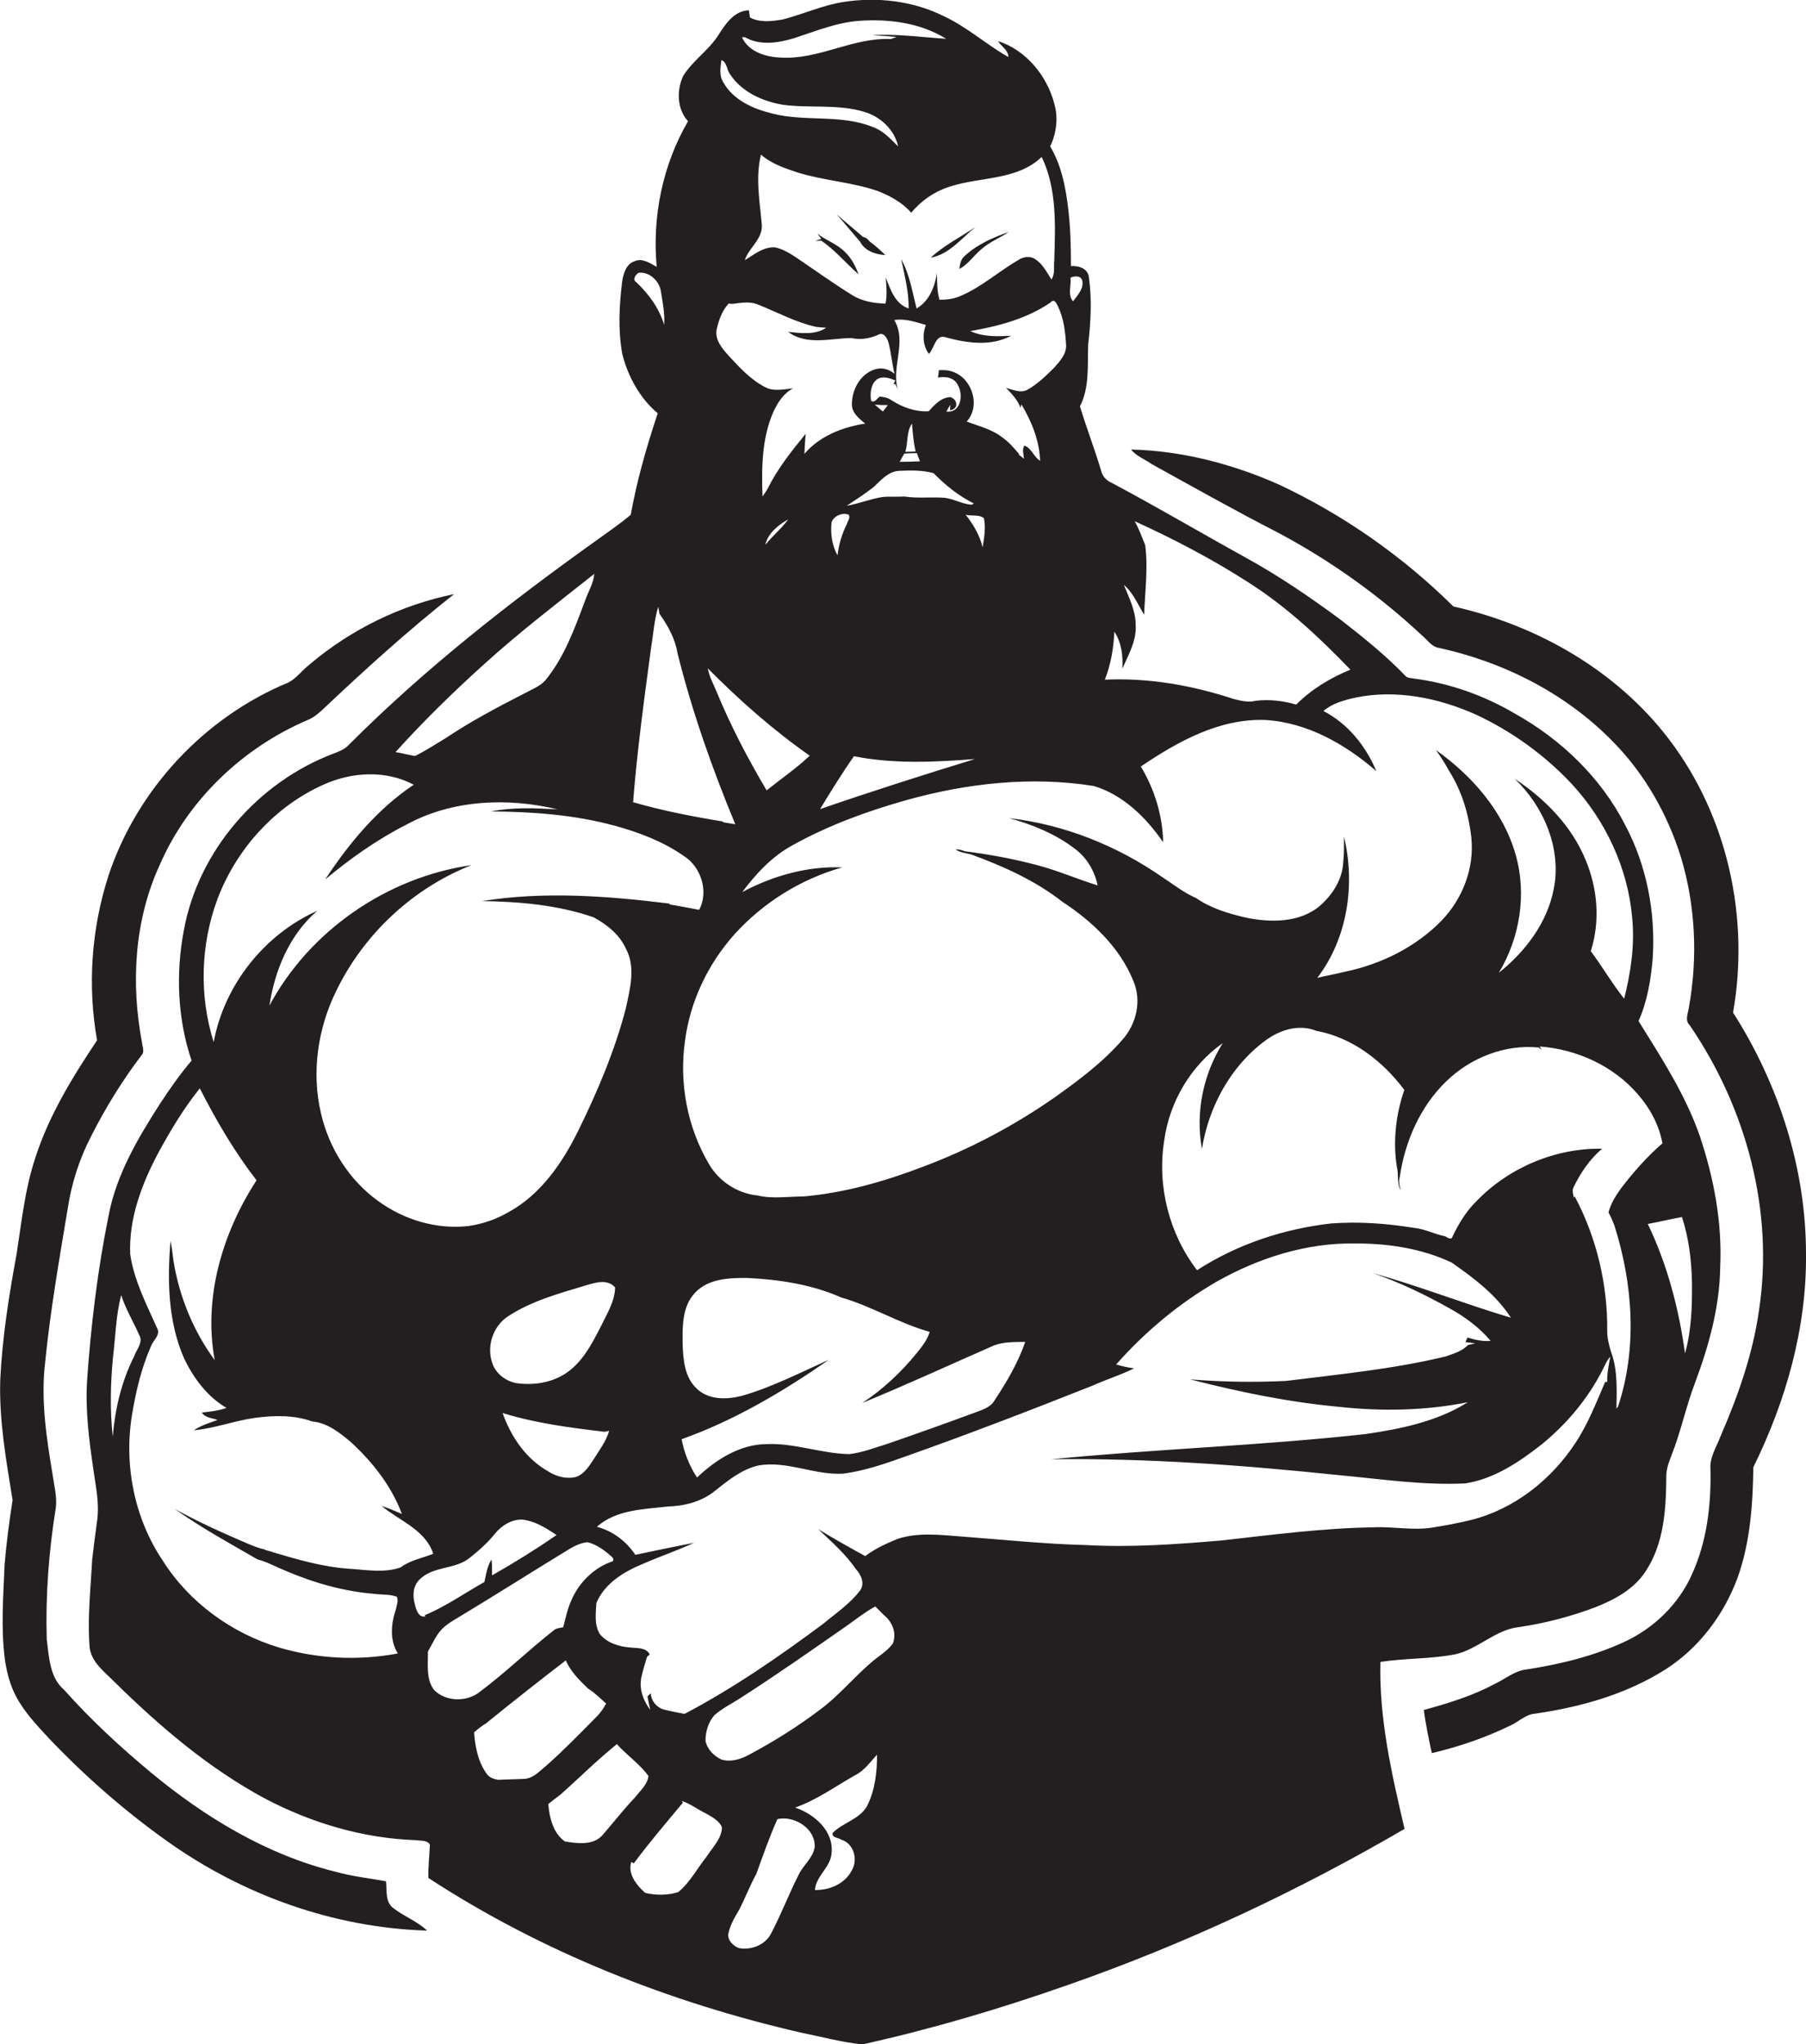 <?xml version="1.0" encoding="utf-8"?>
<!-- Generator: Adobe Illustrator 19.2.0, SVG Export Plug-In . SVG Version: 6.00 Build 0)  -->
<svg version="1.1" id="Layer_1" xmlns="http://www.w3.org/2000/svg" xmlns:xlink="http://www.w3.org/1999/xlink" x="0px" y="0px"
	 viewBox="0 0 703.2 795.8" style="enable-background:new 0 0 703.2 795.8;" xml:space="preserve">
<style type="text/css">
	.st0{fill:#231F20;}
</style>
<g>
	<path class="st0" d="M537.5,647c9.7-1.5,19.7-1.1,29.3-3c8.9-2.1,15.6-9.7,24.9-10.6c10.1-1.5,20-4.1,29.5-7.7
		c7.6-3,15.2-7.1,19.7-14.2c7-10.7,7.8-23.9,7.9-36.3c-0.1-3.1,1-6,2.1-8.8c3.6-9.2,5.6-18.9,9.1-28.1c5.4-14.4,9.6-29.6,9.8-45.1
		c0.8-17.4-2.5-34.7-8-51.1c-5.6-16-14.9-30.3-23.8-44.6c3.4-7.6,4.8-16.1,5.5-24.3c1.2-17.9-2.3-36.2-10.7-52
		c-9.4-18.4-24.9-33.3-42.8-43.3c-12-7.1-25.4-11.9-39.3-13.7c-1.3-0.3-2.7-0.1-3.6-1.2c-7.6-7.9-16.2-14.8-24.8-21.5
		c-12-8.9-24.3-17.3-37.4-24.5c-17.4-9.6-34.5-19.7-52-29c-2.1-0.9-3.7-2.6-4.2-4.9c-2.5-8.4-5.7-16.6-8.2-24.9
		c3.8-7.4,2.9-16,3.2-24c1-8.7,1.5-17.5,0.3-26.2c-0.4-3.5-3.9-4.6-7-4.4c0-7.8-0.2-15.6-1.2-23.4c-1-8-2.7-16.2-6.9-23.2
		c2.5-5.2,3.2-11.2,1.6-16.7c-2.9-10.9-11-20.8-21.9-24.3c1.2,2.1,4.1,3.5,4,6.2c-8.6-4.9-16.1-11.7-25.1-15.9
		c-12.1-6-26-7.6-39.3-5.5c-8.1,1.3-15.6,4.8-23.5,6.8c-4.2,0.7-8.8,1.3-12.7-0.8c-0.1-0.7-0.3-2.1-0.4-2.8
		c-5.9,0.2-9.3,5.6-12.1,10c-3.8,5.8-9.9,9.7-13.5,15.6c-2.6,5.6-2.4,12.9,1.9,17.6c-9.9,17-14,37.2-12.2,56.7
		c-2.6-1.5-5.6-3.5-8.6-2.2c-3.2,1-4.3,4.6-4.8,7.6c-1.2,9.4-1.7,19.1,0,28.5c2.2,8.8,6.9,17.3,13.8,23.1
		c-4.3,12.9-8.1,26.1-10.5,39.5c-4.5,3.8-9.4,7.1-14.1,10.5c-33.7,24.1-66.5,49.8-95.8,79.2c-1.6,1.7-3.8,2.5-5.9,3.3
		c-29.3,11.1-52.5,37.7-58.2,68.7c-3.2,16.8-2.5,34.6,3,50.8c-4.5,5.3-8.5,11-12.3,16.8c-8.6,13.4-17,27.6-20,43.5
		c-4.3,21.2-6.9,42.8-8.4,64.4c-0.7,11.6,0.8,23.2,2.5,34.7c0.9,6.6,2.4,13.2,1.4,19.9c-0.7,4.9-1.3,9.9-1.9,14.9
		c-0.6,11.4-1.9,22.8-1,34.2c0.7,6,6,9.7,10,13.8c17.5,17.2,36.4,33.3,58.1,45c18.2,9.6,38.4,15.6,59,16.3c1.8,0.3,4.5-0.1,5.4,1.8
		c-0.2,4.3-0.7,8.6-0.6,12.9c44.1,28.8,93.8,48.4,145,60.2c8,1.6,16,3.8,24,4.6c27.1-6,53.7-13.9,79.9-23.1
		c45.6-15.9,89.5-36.5,131.2-60.8C541.9,690.7,536.9,669,537.5,647z M658.8,499.2c0.1,9.3-0.2,18.7-2.7,27.7
		c-2.4-17.4-6.9-34.6-14.5-50.4c4.4-0.8,8.8-1.9,13.3-2.7C657.6,482,658.6,490.6,658.8,499.2z M637.8,426.1c4.7,5.4,8.2,11.9,9.5,19
		c-6,5.2-11.3,11.2-16.1,17.5c-2.1,2.9-4,5.9-4.9,9.4c0.9,1.6,1.6,3.3,2.3,5.1c7.2,22.7,9,47.7,1.4,70.5l-0.6,0.8
		c0.1-7.4,0.5-15.1-2.1-22.1c-0.8-2.6-1.5-5.3-1.5-8c0.2-18.2-4.1-36.5-12.7-52.6l-0.3,0.6c-0.2-1.3-0.8-2.8-0.1-4.1
		c2.7-5.6,6.3-10.9,11.1-15c-18.1-0.3-36.2,7.3-48.8,20.3c-4,3.9-7,8.8-9.4,13.8c-0.4,1.7-2,0.5-2.9,0c-4.1-0.8-8-2.9-12.2-3.3
		c-10.6-1.7-21.4-2.5-32.2-1.7c-18.5,2.1-36.6,8.1-52.2,18.2c-10.9-14.2-15.6-32.8-12.8-50.4c2-15,10.3-29.2,22.8-38
		c-7.6,12.1-10.7,27-8.1,41.2c2.6-16.4,11.2-32.3,24.7-42.2c5.6-4.2,13.1-6.5,19.8-3.8c14.1,2.6,25.9,11.8,34.3,23
		c-3.3,9.6-4.5,20-2.9,30c0.8,3-0.1,6.3,1.5,9.1c-0.4-1.6-0.9-3.3-0.4-5c2-14,8-27.7,18.2-37.5c9.4-9.1,22.7-14.4,35.9-13.1
		c0.3,0.2,0.9,0.7,1.2,0.9l-0.8-1.3C614.1,408.5,628.3,415,637.8,426.1z M433.9,245.9c2.8,4.3,3.4,9.4,3.1,14.4
		c2.4-5.4,5.6-10.9,5.2-17c0-5.6-2.6-10.6-4.6-15.6c3.6,3,5.4,7.6,7.9,11.6c0.3-9,1.6-18.1,0.4-27.1c-1.3-3.2-2.4-6.3-4.1-9.3
		c14.9,6.8,29.5,14.4,43.3,23.2c15.2,9.5,28.3,21.7,40.7,34.6c-7.8,3.2-15.1,7.6-21.1,13.6c-5.1-1.5-10.4-2.1-15.7-1.5
		c-2.9,0.8-5.9,0-8.7-0.7c-16.1-5.3-33.1-8.3-50.1-7.5C432.6,258.5,433.6,252.2,433.9,245.9z M416.8,108.1c1.5-0.7,4-0.9,4.6,1.1
		c0.7,3.2-1.9,5.8-3.6,8.1C415.6,114.8,417.2,111.1,416.8,108.1z M425.9,306c11.4,3.4,20.4,12.3,27,21.9
		c-0.2-10.4-3.4-20.7-8.7-29.5c14.4-9.7,30.6-18.8,48.6-18.1c16.2,1,31,9.4,43.1,19.9c-4.1-9.8-11.1-18.5-20.6-23.4
		c3.5-3,8-4.2,12.4-5.2c15.9-3.3,32.6,0.1,47.2,6.7c13.9,6.5,26.6,15.7,37.1,26.9c13.1,14.2,21.8,32.6,23.5,51.9
		c1.1,10.7-0.5,21.4-3.1,31.7c-4.7-5.9-8.5-12.5-13-18.5c3.7-11.6,2.7-24.3-2-35.5c-5.4-13.2-15.8-23.8-27.6-31.6
		c11.3,10.8,18.3,27.2,15.2,42.8c-2.5,13.2-11.1,24.5-21.4,32.7c8.2-13.6,10.9-30.5,6.6-45.8c-4.8-17-17-30.9-31.1-40.9
		c1.8,2.5,3.5,5.1,5,7.9c5,7.8,7.8,17,8.8,26.3c1.2,11.8-3.4,23.7-11.6,32.2c-10,10.3-23.6,17-37.6,19.9c-3.6,0.9-7.2,1.5-10.8,2.4
		c11.8-15.4,14.9-36.4,10.4-55c0,3.4,0.1,6.7-0.3,10.1c-0.3,6.4-4.1,12.5-8.9,16.7c-8,6.9-19.5,6.7-29.2,4.7
		c-6.7-1.6-13.5-3.6-19.2-7.6c-4.7-2-8.8-5.3-13.1-8.1c-17.7-12.3-38.2-20.5-59.7-23c9.1,2.5,18.2,6.2,25.7,12
		c4.6,3.4,7.6,8.6,8.8,14.2c-7.8-2.4-15.3-5.7-23.2-7.8c-9.4-2.5-19-4.3-28.6-5.5c-1.1-0.5-2.3-0.8-3.5-0.7c1.8,1.3,4.1,1.4,6.2,2
		c12.5,4.6,24.8,10.1,35.4,18.4c11.6,7.6,22.3,17.7,27.6,30.8c3.3,7.7,1.2,16.7-4.2,22.8c-7.6,8.8-17,15.8-26.4,22.5
		c-15.8,11-32.9,20.1-51,26.9c-15.1,5.8-30.8,10.3-46.9,11.7c-6,0-12,1-17.9-0.4c-7.8-0.8-15-5.5-18.9-12.3
		c-8.4-14.3-11.6-31.4-9.3-47.8c2-15.5,9-30.1,19.4-41.7c11.2-12.3,25.8-21.4,41.8-25.9c-13.5-0.6-27.1,3.3-38.9,9.6
		c5.4-7.2,11.7-14,19.7-18.3c13.9-7.7,28.9-13.2,44.2-17.5C376.5,304.9,401.6,302.1,425.9,306z M288.9,543.4
		c-5.8,1.5-13,1.7-17.6-2.8c-4.8-4.4-5.3-11.4-5.5-17.4c-0.1-6.9-0.2-14.7,4.9-20c5.1-5.4,13.1-5.7,20-5.7
		c12.5,0.6,25.3,2.5,36.8,7.6c11.9,3.4,22.6,10.1,34.5,13.4c-0.9,3.1-3,5.7-5,8.2c-6.1,7.5-13.2,14.2-21.3,19.5
		c17.3-7.1,34.2-14.9,51.3-22.4c3.9-1.5,8.1-1.3,12.2-1.4c-2.8,8.1-7.2,15.6-11.9,22.7c-1.6,2.9-5,3.8-7.9,4.9
		c-11.3,4.2-22.6,8.2-33.9,12.1c-4.9,1.5-9.7,3.4-14.8,4c-10.9-0.2-21.4-4.4-32.3-3.9c-10.4,0.1-19.7,6.1-27,13c-3-4.5-5-9.7-6-14.9
		c20.5-7.3,39.4-18.5,57.3-30.9C311.7,534.3,300.7,540,288.9,543.4z M350.1,183.3c4.5-0.2,9-0.3,13.4,0.9c4.6,4.7,9.8,8.9,15.7,11.8
		c-0.2,0.1-0.7,0.4-0.9,0.5c-3.6-0.3-6.8-2.2-10.4-2.7c-5.2-0.4-10.5,0.3-15.8-0.5c-2.8,0.2-5.7-0.1-8.5,0.2
		c-4.7,0.7-9.2,2.6-13.9,3.4c3.6-2.4,7.2-4.7,10.6-7.4C343.1,186.8,346,183.5,350.1,183.3z M340.6,157.5c1.7,0.2,3.4,0.2,5.1,0.2
		c-0.6,0.8-1.3,1.7-1.9,2.5C342.7,159.4,341.7,158.4,340.6,157.5z M357,176.4c0.3,0.8,0.9,2.4,1.2,3.2c-2.6,0.1-5.3,0.2-7.9,0.2
		c0.4-0.8,1.3-2.4,1.8-3.2C353.7,176.5,355.3,176.4,357,176.4z M352.5,175.9c1.1-3.6,0.4-7.9,2.6-11c0.3,3.7,0.6,7.3,1.4,10.9
		C355.6,175.8,353.6,175.9,352.5,175.9z M383.1,201.7c0.8,3.8,0.1,7.7-0.5,11.4c-1.1-4.7-3.6-8.9-6.6-12.7
		C378.2,201,381.2,200.2,383.1,201.7z M330.5,200.4c0.7,1.3-0.5,2.5-0.8,3.7c-1.9,3.8-3.1,7.9-3.6,12.1c-2.2-3.9-2.8-8.6-2.3-13
		C324.8,200.8,328,199.4,330.5,200.4z M332.5,294.4c15.5,3.1,31.5,2.3,47.1,1.1c-20.2,6.2-40.3,12.6-60.3,19.5
		C323.5,308.1,327.8,301.1,332.5,294.4z M411.9,119.2c2.3,4.7,2.9,10,3.2,15.1c0.2,3.5-2.4,6.3-4.6,8.8c-3.2,3.2-6.5,6.4-10.4,8.6
		c-2.7,1.5-5.7,0-8.4-0.7c2.3,2.3,4.5,4.7,5.7,7.8c0.1-0.4,0.2-1.1,0.3-1.4c4,6.7,7,14.1,7.3,22c-2.5-1.5-3.5-5.2-6.2-5.9
		c-0.9,1.6-0.2,3.4-0.1,5.1c-0.5-0.4-1.6-1.3-2.2-1.7l0.5,0.1c-2.1-2.5-4.3-5.1-7-6.9c-4-3.1-9-4.2-13.6-6c5.5-6,2.2-16.6-5.2-19.3
		c-1.8-0.7-3.7-0.8-5.6-0.7c-0.1,0.7-0.3,2.2-0.4,2.9c2.9-0.6,6.5,0,7.8,3c2.2,3.8,1.1,10.9-4.5,10.2c0.5-0.9,1-1.8,1.5-2.6
		c0,0.5-0.1,1.6-0.1,2.1c3.5-0.4,3-4.3,0.1-5.1c-3.7,0.2-6.1,3-8.4,5.5c-5.1,0.3-10.2-1.5-14.5-4.3c-1.4-1-3-1.3-4.6-1.4
		c-1,0.7-1.8,2.5-3.3,1.7c-0.5-2.9-0.2-6.6,2.4-8.5c2.2-1.3,4.8-0.4,7,0.5l-0.7,1.5l0.7-0.1c0.3,0.6,0.8,1.7,1,2.3
		c-2.7-9,3.7-18.7-1.4-27.2c4.3-0.7,8.3,0.8,12.3,1.9c-1.4,3.7-1.2,8.1,1.2,11.3c2.2-2.3,2.5-8,6.8-6.4c8.1,2.2,17.5,3.5,25.2-0.7
		c-5.3,0.3-10.9,0.5-15.9-1.8c10.9-1.9,22-4.8,31.2-11.1C410.5,116,411.4,118.2,411.9,119.2z M405.6,61.1c6,12.4,5.3,26.8,4.9,40.2
		c-0.3,2.5,0.4,5.3-1.1,7.5c-1.8-2.8-3.4-6-6.3-7.9c-1.9-1.3-4.5-1-6.4,0.2c-7.8,4.5-14.5,10.7-22.9,14.2c-2.5,1.1-5.3,1.4-8,1.4
		c-1-3.4-0.9-6.9-1-10.4c-0.8,5.4-3,10.9-7.9,13.8c-1.7-6.5-2.7-13.3-6-19.2c1.3,6.3,3,12.7,2.9,19.2c-5.3-1.8-7.1-7.4-8.9-12.1
		c0.2,3.4,0.6,6.8-0.1,10.2c-4.4-0.1-9-0.9-12.8-3.2c-7.6-4.7-14.8-9.9-22.2-14.9c-2.5-1.6-5.1-3.2-8-3.8c-4.5-0.3-8.2,2.8-11.8,5
		c1.6-5,7.2-8.3,6.6-14.1c-0.8-9-2.5-18.1-0.3-27c4.1,3.6,9.3,5.3,14.4,7c10.1,3.1,20.9,3.7,30.9,7.1c4.9,1.9,9.7,4.5,13.2,8.5
		c4-4.8,9.4-8.5,15.5-10.3C382,68.8,396.1,70.2,405.6,61.1z M290.1,14.5c5.9,3.4,13.1,2.2,19.3,0.3c8.3-2.7,16.5-6.1,25.3-6.7
		c11.5-0.8,23.7,0.8,33.7,7c-9.6-0.6-19.1-2-28.7-1.4c3.1,0.2,6.3,0.4,9.4,0.7c-0.6,0.2-1.7,0.6-2.2,0.8
		c-14.9-0.7-28.2,8.2-43.1,7.2c-5.7-0.2-12.4-2.3-14.9-7.9C289.2,14.5,289.8,14.5,290.1,14.5z M280.9,23.4c2.2,0.8,2,3.7,3.3,5.4
		c4.5,7,12.8,10.7,20.7,12c10.5,1.4,21.5-0.4,31.8,2.8c6.2,1.9,11.6,6.9,13,13.4c-3-3-5.9-6.2-10-7.6c-12.4-5-26.2-1.9-39-5.2
		c-7.4-1.8-15.2-5.2-19.1-12.2C280,29.5,280.5,26.3,280.9,23.4z M279.1,128c0.8-3.5,2.1-7.1,4.6-9.8l1.5,0.1c3.3-0.4,6.8-1.1,10,0.3
		c7.6,3,14.8,7,22.8,8.7c1.2,0.1,2.5,0.2,3.7,0.3c-4.3,2.9-9.9,2.1-14.8,1.6c7.1,5.4,16.5,2.5,24.6,2.4c3.6,0.8,7.2,0.2,10.5-1.3
		c2-1.1,3.4,1.2,3.9,2.9c1.1,4,1.4,8.3,2.4,12.3c-2.1-1.7-4.6-2.5-7.3-1.8c-5.8,1.6-9.2,7.7-9.3,13.4c-0.2,3.5,2.8,5.9,5.2,7.8
		c-8.9,1.4-17.7,4.8-23.7,11.8c0.1-2.6,0.3-5.2,0.5-7.8c-5.5,6.7-10.9,13.5-14.8,21.3c-0.6,1.1-1.3,2.1-2,3.1
		c-0.4-11-0.3-22.6,4.2-32.9c1.7-3.7,4-7.3,7.7-9.2c-3.6,0.3-7.4,1.3-10.7-0.4c-5.6-2.8-9.9-7.5-14.1-12
		C281.4,135.9,278.1,132.3,279.1,128z M306.9,202.2c-2.6,3.6-6.1,6.4-8.9,9.9C299,207.6,303,204.4,306.9,202.2z M315.3,294.2
		c-5.2,4.9-11.2,9-16.8,13.5c-7.4-12.5-14.1-25.3-19.6-38.7c-1.2-2.9-2.8-5.7-3.3-8.8C287.9,272.6,301,284.2,315.3,294.2z
		 M247.8,109.9c-1.7-1-0.3-3.1,0.9-3.7c4.1-0.5,7.9,3.1,8.6,7c0.7,4.4,1.6,8.8,1.3,13.3C256.7,120,252.6,114.5,247.8,109.9z
		 M253.5,252.3c0.9-5.4,1.2-10.9,2.8-16.1c0.1,0.7,0.4,2.1,0.5,2.8c3.3,4.6,6.1,9.7,7,15.3c5.7,22.8,13.5,44.9,22.5,66.6
		c-1.6-0.3-3.2-0.5-4.8-0.8l-0.1-0.3c-11.7-1.9-23.5-4.2-34.9-7.5C248.1,292.2,250.8,272.2,253.5,252.3z M188.8,258.3
		c13.6-12.3,28.2-23.5,42.6-34.9c-0.3,3.6-2.3,6.8-3.5,10.2c-4.1,10.9-8.1,22.2-15.6,31.3c-2.2,2.4-5.3,3.5-8,5
		c-10.6,5.4-21.1,11-31,17.6c-3.8,2.3-7.6,4.8-11.7,6.8c-2.6-0.4-5-1.1-7.6-1.5C165,280.6,176.7,269.2,188.8,258.3z M84.6,350.2
		c7.3-19.5,22.3-36.2,41.3-44.7c11-5,24.3-5.8,35.2,0c-14.1,9.4-25.2,22.8-34.5,36.9c9.8-8.2,20.3-15.6,31.7-21.4
		c17.8-9.7,39.4-10.6,58.8-5.9c-8.6-0.5-17.4-0.9-25.9,0.8c16.2,0.1,32.6,1.3,48.3,5.6c9.5,2.6,18.9,6.2,27,11.9
		c6.4,4.1,9.6,13.8,5.7,20.8c-3.9-0.7-7.7-1.5-11.6-2.1l0.3-0.3c-24.3-3-49-4.9-73.2-1c14.6,0.2,29.5,1.5,43.4,6.3
		c5.2,2.8,10.1,6.7,12.6,12.2c3.9,7.2,1.6,15.7,0,23.2c-4.3,16.5-11,32.3-18.5,47.6c-6.2,12.6-14.6,24.9-27.2,31.8
		c-4.8,2.8-10.1,4.6-15.6,5.4c-12.4,1.4-25.1-2.4-35.1-9.7c-11.3-8.1-19.2-20.6-22.3-34.1c-3.8-15.9-1.3-33.1,5.9-47.7
		c10.7-22.1,29.8-40,52.7-49c-32.8,4.7-63,25.4-78.7,54.7c2.1-13.8,7.8-27.6,18.6-36.9c-20.6,9.2-36.2,28.9-40.3,51.1
		C77.5,387.6,78.1,367.8,84.6,350.2z M234,516.3c-3.6,7-7.4,14.5-14.4,18.8c-5.6,3.4-12.5,4.3-18.9,3.3c-4.1-0.9-7.9-3.9-9.1-8
		c-2.2-6.5,0.5-14.3,6.3-18c9-5.9,19.6-8.8,29.9-11.9c3.8-1.1,8.6-2.8,11.7,0.7C239.4,506.7,236.3,511.5,234,516.3z M237.2,557
		c-1.2,4.2-4,7.8-6.3,11.5c-1.8,2.7-3.8,5.8-7.1,6.6c-3.5,0.7-7.2-0.3-10.2-2.2c-8.8-4.9-14.6-13.5-17.9-22.8
		c12.9,4,26.3,5.7,39.6,7.3C235.8,557.4,236.8,557.1,237.2,557z M43.9,559.3c-1.1-10.3-0.9-20.7,0.1-31c1-8,1.1-16.2,3.2-24.1
		c1.7,5.4,4.7,10.3,7,15.5c1.7,2.9-1.1,5.7-2,8.4C47.3,537.8,44.8,548.5,43.9,559.3z M100.3,607.1c3.6,0.9,6.9,2.8,10.4,4.2
		c11.1,4.8,22.9,8.2,35,9.2c2.9,0.4,6,0.1,8.8,1.1c0.7,1.5,0,3.2-0.3,4.7c-1.9,5.7-2.6,12.1,0.7,17.4c-15.3,2.9-31.3,2.1-46.2-2.3
		c-18.4-5.5-35-17.5-45.3-33.8c-11.1-16.5-15.2-37.2-12-56.8c1.5-9,3.6-18.1,7.3-26.5c0.8-2.5,4.1-4.6,2.4-7.4
		c-4.1-9.2-8.9-18.4-10.4-28.6c-0.6-14.1,4.6-27.6,11.1-39.8c4.7-8.6,9.8-17.1,16-24.8c6.3,12.4,13.5,24.7,22.1,35.8
		c-13.3,20.4-20.8,45.7-16.3,70c-8.3-11.3-13.7-24.5-16-38.3c-0.4-2.7-0.6-5.4-1.2-8.1c-1.3,15.4-1,31.6,5.4,46
		c3.7,7.6,9,14.7,16.4,19c-3.1,1.1-6.4,1.5-9.6,1.8c1.2,2.1,4,2.1,6.1,2.9c-3.1,1.1-6.4,2.1-9.2,4c8.1-0.7,15.7-3.7,23.7-4.8
		c7.4-1,15.3-1.2,22.4,1.4c5.9,0.5,10.7,4.4,15,8c8.5,7.8,15.8,17.1,19.9,28c-2.6-1.1-5.2-2.3-7.9-3.1c7,5.8,17,9.2,20.1,18.6
		c-4.3,1.7-9,2.5-12.7,5.3c-6.5,2.3-13.6,0.9-20.4,0.5c-9.9-0.7-19.5-3.5-29-6.3c-1.2-0.6-2.7-0.6-3.9-1.3c-1.1-0.2-2.1-0.5-3.1-0.9
		s-1.9-0.7-2.8-1.1c-9.8-4.2-19.5-8.5-28.8-13.7C78.2,594.7,89.4,600.8,100.3,607.1z M161.5,624.4c-0.9-3.2-0.7-6.9,1.7-9.3
		c5.3-5.6,14-3.9,19.8-8.7c3.5-2.8,6.9-5.8,9.7-9.3c2.6-3.2,6.5-5.7,10.8-5.5c4.9,0.6,9.2,3.3,13.2,6c-8.1,5.6-16.5,10.8-25.1,15.7
		c0-2.1,0-4.1-0.2-6.2c-1.7,2.6-2.1,5.8-2.8,8.8c-7.7,4.3-15,9.5-23.2,12.9l0.2,0.5C162.9,629.8,162,626.6,161.5,624.4z M169,657.9
		c-3.2-4.2-2.3-10-2.4-14.9c1.7-2.9,3-6.1,5.3-8.6c2-2.1,4.5-3.5,7-5c14.3-8.6,28.4-17.6,42.7-26.3c2.2-1.3,4.6-2.5,7.2-2.7
		c3.1,0.8,5.8,2.6,8.2,4.6c0.7,0.8,2.4,1.5,1.6,2.8c-7.3,2.4-13.3,8.4-16.2,15.4c-1.5,3.3-2.2,6.9-3.1,10.3
		c-1.3,0.3-2.8,0.3-3.8,1.3c-9.7,7.6-18.6,16.3-28.5,23.7C182,662.7,173.6,662.6,169,657.9z M204.5,692.5c-3.5,0.2-7,0.2-10.5,0.4
		c-1.8-0.3-3.6-0.9-4.6-2.5c-3.3-4.6-4.4-10.4-4.8-16c1.5-1.3,3-2.5,4.8-3.6c10.2-8.3,20.5-16.4,30.9-24.4c1.9,4.4,5.3,7.7,8.7,11
		c2.6,1.6,4.7,3.8,7,5.8c-0.9,1.7-2,3.3-3.3,4.7c-6.5,6.6-13,13.3-19.9,19.4C210.2,689.4,207.9,692.1,204.5,692.5z M220,716.9
		c-4.6-3.1-6.1-9.3-6.5-14.6c1.6-1.3,3.2-2.5,4.8-3.7c7.3-6.5,14.3-13.5,21.9-19.6c0.3,0.3,0.9,1,1.2,1.3c3.7,3.7,8,6.9,11.1,11.1
		c-0.4,3.4-3.3,5.8-5.3,8.4c-4.4,4.6-8.3,9.7-12.5,14.5C231.2,718.5,224.9,717.7,220,716.9z M275.2,722.7
		c-3.7,4.6-6.5,10.1-11.1,13.9c-4.1,1.3-8.8,1.3-12.9,0.3c-3.3-2.9-6.9-7.4-5.4-12l1,0.5c6-8.1,12.6-15.8,19.1-23.6l-0.5-0.7
		c3.2,1,5.9,3.1,8.9,4.6c2.5,1.4,5.5,2.8,6.8,5.6C281.1,715.7,277.5,719.1,275.2,722.7z M317.2,719.2c-0.7,4.1-4.3,6.8-6.1,10.4
		c-3.9,7.6-6.9,15.6-10.9,23.2c-2.3,4.4-7.7,6.5-12.5,5.6c-2.4-0.9-4.8-3.4-4-6.1c0.8-3.2,2.4-6,4.1-8.8c2.4-4.6,4.2-9.5,6.7-14
		c2.6-7.2,5.1-14.4,8.2-21.3C309.3,706.7,317.7,711.9,317.2,719.2z M337.6,703.1c-2.9,5.2-9.4,6.4-13.4,10.5
		c-0.4,1.9,2.3,1.8,3.4,2.6c4.9,1.5,6.5,7.8,4.1,11.9c-2.7,5.3-8.7,7.8-14.4,7.7c0.4-5.6,6.3-8.9,6.5-14.6c0.8-8.5-6.8-15-14.2-17.5
		c8.3-2.9,15.6-8.2,23.2-12.5c3.7-1.8,6-5.2,8.7-8.1C341.5,690,340.7,697,337.6,703.1z M347.6,639.9c-2.3,3.1-5.8,5-8.6,7.5
		c-6.6,5.7-12.2,12.5-19.2,17.8c-8.8,6.7-18.3,12.7-28.1,17.9c-3.3,1.8-7.1,3-10.8,1.9c-3-1.4-5.6-4.1-6.2-7.3c0-3.6,1.1-7.3,3.5-10
		c3.1-2.7,6.8-4.5,10.2-6.7c14-9,27.6-18.5,41.2-28c3.7-2.6,7.2-5.4,11.2-7.6c1.1,1.1,2.3,2.3,3.4,3.4
		C347.4,631.3,349.3,635.9,347.6,639.9z M534.7,594.6c-19.7,0.3-39.3,2.9-58.9,5.1c-17.6,1.5-35.3,2.8-53,1.8
		c-16.1-0.4-32.1-2.1-48.1-3.3c-8.3-0.6-17-1.8-25.2,0.9c-4.4,1.8-8.8,3.8-12.6,6.7c-6.2-3.4-12.3-6.8-18.3-10.5
		c5.1,4.9,10.6,9.6,14.6,15.5c2.1,2.2,3.7,5.8,1.6,8.5c-3.9,5.1-9.3,8.7-14.2,12.8c-17.2,12.8-35,25.1-54,35.1h-0.2
		c-2.7-0.5-5.3-1-8-1.7c-2.8-0.8-4.9-3.4-5-6.3c-0.3,0.3-1,0.9-1.3,1.2c0.3,1.8,0.7,3.5,1.1,5.3c-2.7-3.6-4.4-8.1-3.5-12.6
		c0.6-2.7,1.4-5.4,2.2-8c0.3-0.3,0.8-0.8,1.1-1c-1.4-2.8-4.8-2.4-7.4-2.7c-4.4-0.3-9.1-1.7-12-5.2c-2.3-3.6-1.6-8.1-1.4-12.1
		c3.2-7.7,10.8-12.3,18.2-15.3c6.6-2.9,13.4-5.2,19.9-8.2c-7.7,1.5-15.3,3.1-22.9,4.7c-3.6-5.3-8.8-9.3-15-10.9
		c7.5-6.7,18.1-6.8,27.6-7.9c6.4-0.2,12.9-1.8,18-5.8c5.3-4.2,10.7-8.7,17.4-10.2c11.2-1.9,21.9,3.9,33,3.2
		c8.2-1.1,16.1-3.8,23.9-6.6c24.6-8.7,49-18.1,73.2-27.7c5.3-2.4,10.9-4.1,16.1-6.7c-2.4-0.3-4.7-0.8-7-1.5
		c11.3-12.8,24.6-23.9,39.4-32.4c16.2-9.1,34.7-15,53.4-14.7c12.9-0.1,26.1,1.9,37.8,7.4c8.6,6,17.3,12.5,23.1,21.5
		c-18.1-5.4-35.6-12.3-53.8-17.4c10.4,3.6,20.4,8.4,30,13.8c6,3.3,11.5,7.4,15.9,12.6c-3.1,0.3-6.1-0.4-9-1.3
		c-0.2,0.4-0.6,1.3-0.8,1.8c1.3,0.1,2.5,0.3,3.8,0.5c-1,0.2-1.9,0.4-2.8,0.6c-2.3,2.5-5.7,3.4-8.8,4.5c-20.4,4.9-41.2,6.9-62,9.5
		c-12.5,0.6-25,0.4-37.4-0.6c19.1,4.9,38.5,8.9,58.1,10.7c16.6,1.8,33.5,1.5,50-1.8c-11.9,7.5-26.1,10.4-39.9,12.4
		c-40.7,4.5-81.6,5.8-122.3,9.8c37.5-0.5,74.9,2.3,112.2,6.2c16.3,1.5,32.6,4,49,3.2c11.2-1.7,21-8.3,29.8-15.2
		c9.8-8,18.1-17.9,23.8-29.2c0.9-1.7,1.5-3.5,2.9-4.9c-0.6,3.2-1.3,6.5-1.2,9.8h-1l0.2,0c-3.5,8.1-6.7,16.4-11.6,23.8
		c-9.4,14.3-23.8,25.7-40.5,29.9c-4.8,1.2-9.7,2.1-14.6,2.9C550.5,596,542.6,594.2,534.7,594.6z"/>
	<path class="st0" d="M362.4,100.3c7.3-1.3,11.9-7.5,17.4-11.9C374,92.3,367.6,95.5,362.4,100.3z"/>
	<path class="st0" d="M373.6,104.7c3.3-1.8,5.4-5,8.2-7.4c3.2-3,7.4-4.6,11-7c-6,2.1-12.2,4.8-16.9,9.1
		C374.2,100.7,373.7,102.7,373.6,104.7z"/>
	<path class="st0" d="M328.9,98c-3-3-7.2-4.4-10.6-7c0.5,0.7,1,1.3,1.5,2c-0.6,0.2-1.8,0.6-2.4,0.8c0.6,0,1.8-0.1,2.4-0.1
		c5.4,3.7,9.6,8.8,14.5,13.1C333.1,103.6,331.5,100.4,328.9,98z"/>
	<path class="st0" d="M674.8,394.2c6.5-36.8-2.1-76.3-24.8-106.2c-20.4-26.9-51.4-44.6-84.1-51.9c-19.7-19.5-42.7-35.6-67.8-47.4
		c-18.2-8.1-37.8-13.2-57.7-13.7c2,2.6,5.3,3.7,7.9,5.6c16.3,9,32.6,18.2,49.2,26.7c20.3,10.8,39.3,24.3,56.1,40
		c2,1.6,3.5,4.1,6.1,4.8c25.6,5.5,50,17.8,68.4,36.7c12.3,12.5,21.2,28.2,26.4,44.9c5.7,18.9,6.6,39.1,3.1,58.5
		c-0.3,2.3-1.7,5,0.3,6.9c22,32.1,32.9,72.3,27,111c-2.4,17.1-8.2,33.4-15,49.1c-1.6,4.2-4.3,8.2-3.9,12.9c0.3,13.9-1.4,28.2-7.3,41
		c-5,11.2-14.4,20.4-25.4,25.7c-12.2,5.8-25.4,9-38.7,11.1c-4.7,0.4-8.4,3.7-12.5,5.6c-8.7,4.7-18.2,7.6-27.7,10.2
		c0.7,5.6,1.9,11.2,3.1,16.8c10.6-2.5,20.9-6,30.7-10.8c2.8-1.3,5.2-3.6,8.3-4.4c18.2-2.5,36.4-7.5,52-17.4
		c13-8.3,22.8-21.3,28.1-35.8c4.9-13.7,5.9-28.5,6.1-42.9c12.7-25.8,20.8-54.2,20.5-83.1C703.2,454.9,692.6,422.1,674.8,394.2z"/>
	<path class="st0" d="M150.3,732.4c-6.5-1.2-13.2-1.9-19.6-3.7c-26.8-6.6-50.9-21.2-72-38.7c-11.9-9.9-23.4-20.5-33.7-32.1
		c-5.7-4.8-5.9-12.9-6.8-19.7c-0.5-17.1,0.8-34.2,3.5-51c0.6-4.4-0.6-8.7-1.2-13c-2.4-14.5-4.7-29.2-2.9-44c2-20.1,5.5-40,8.8-59.9
		c1.5-9.8,4.6-19.4,9.2-28.2c5.6-11,12.1-21.6,19.6-31.4c1.2-1.4,0.2-3.2,0.1-4.8c-4.4-23.1-3-47.7,6.9-69.2
		c11-25.3,32.3-45.6,57.6-56.4c2.5-1,4.5-2.8,6.4-4.6c16.3-15.4,33-30.5,50.6-44.4c-20.7,4.2-40.3,13.8-56.4,27.5
		c-2.8,2.2-4.9,5.2-8.1,6.9c-32.7,13.5-59,41.7-70.1,75.3c-6.6,20.6-8.2,42.7-4.4,64c-9.7,14.5-18.9,29.5-24.2,46.2
		c-3.9,11.9-5.2,24.5-7.1,36.8c-3,16.3-5.6,32.6-6.4,49.1c-0.5,15.8,2.3,31.4,4.8,46.9c-1.3,8.3-2.4,16.7-3.1,25
		c-0.5,12.3-1.5,24.7,0.1,37c0.7,5,2,10,4.4,14.5c3.2,6.1,8.1,11.2,12.8,16.3c14,14.7,29.4,28.2,46,40c29.5,21,64.9,33.7,101.2,34.8
		c-3.9-3.7-9-5.5-13.2-8.8C149.9,740.4,150.7,735.9,150.3,732.4z"/>
	<path class="st0" d="M336.5,92.3h-0.4c-3.4-3-7-5.9-10.4-8.9c3.2,3.5,6.1,7.2,9.2,10.7c1.8,3.6,6.1,5,9.8,5.2
		c-1.9-1.9-3.9-3.7-6.1-5.3C338.1,93.3,337.4,92.7,336.5,92.3z"/>
</g>
</svg>
